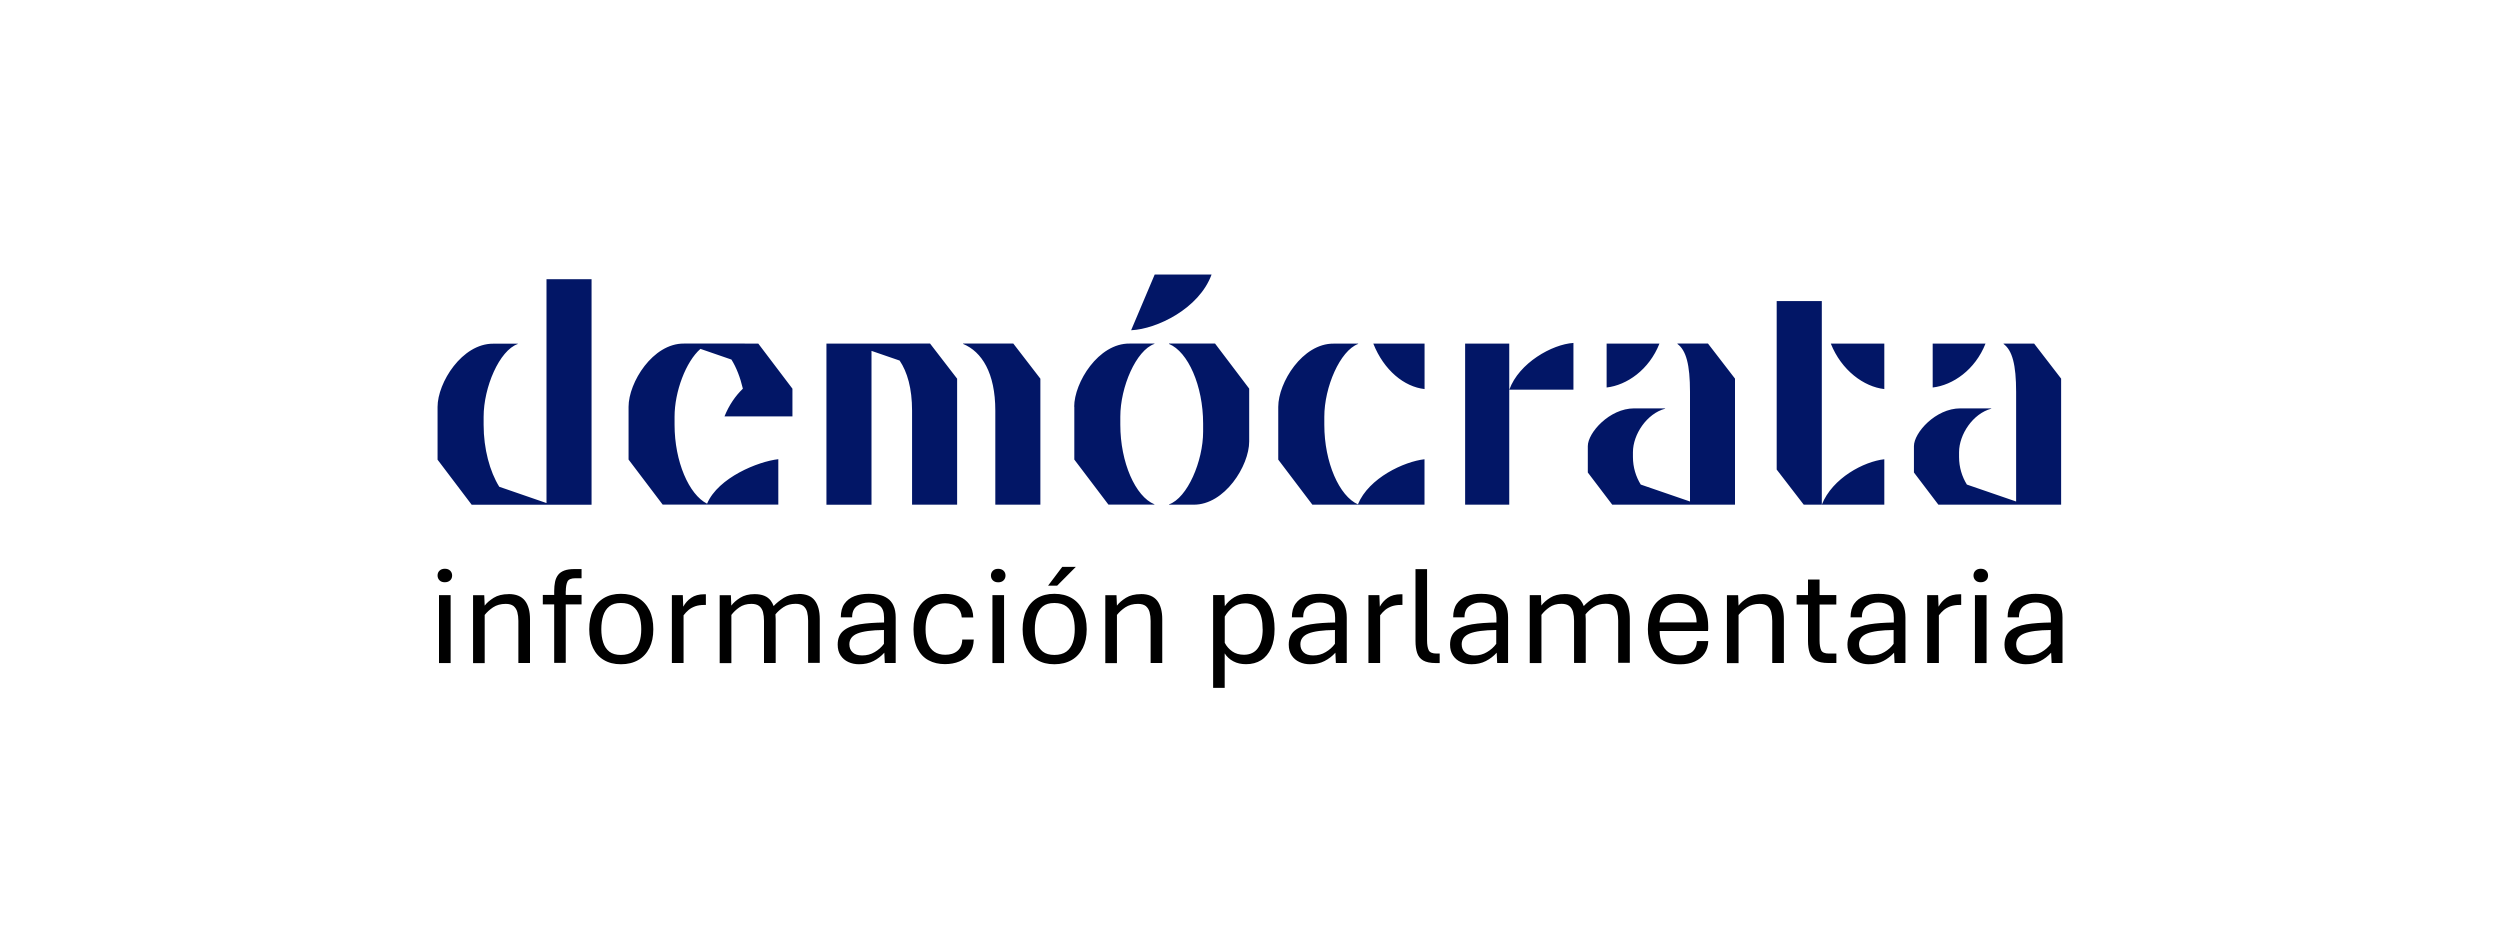 <?xml version="1.0" encoding="UTF-8"?>
<svg id="Logo" xmlns="http://www.w3.org/2000/svg" version="1.1" viewBox="0 0 400 150">
  <!-- Generator: Adobe Illustrator 29.7.1, SVG Export Plug-In . SVG Version: 2.1.1 Build 8)  -->
  <defs>
    <style>
      .st0 {
        fill: #021666;
      }
    </style>
  </defs>
  <path class="st0" d="M87.43,44.67h7.22v36.09h-19.18l-5.46-7.21v-8.45c0-3.87,3.91-10.15,8.92-10.11h3.91v.05c-2.94,1.03-5.46,6.91-5.46,11.65v1.29c0,3.85.99,7.47,2.5,9.9l7.56,2.61v-35.81h0ZM119.16,54.97h-9.72c-5-.05-8.87,6.24-8.87,10.11v8.45l5.46,7.21h18.5v-7.27c-3.2.36-9.61,2.92-11.4,7.12-2.89-1.45-5.2-6.74-5.2-12.63v-1.29c0-4.03,1.82-8.83,4.14-10.85l4.96,1.71c.78,1.25,1.41,2.86,1.83,4.66-1.18,1.13-2.22,2.63-2.94,4.43h10.87v-4.43l-5.46-7.21h-2.18ZM171.89,65.08v8.45l5.46,7.21h7.36v-.05c-3.04-1.24-5.46-6.7-5.46-12.73v-1.29c0-4.75,2.52-10.62,5.46-11.65v-.05h-3.97c-5-.06-8.87,6.24-8.87,10.11h0ZM193.84,43.93h-9.09l-3.77,8.91c4.14-.19,10.88-3.47,12.87-8.91ZM187.04,54.98v.05c3.04,1.24,5.46,6.7,5.46,12.73v1.29c0,4.75-2.52,10.62-5.46,11.65v.05h3.91c5,.05,8.92-6.24,8.92-10.11v-8.46l-5.46-7.21h-7.37v.02ZM234.42,54.98v25.77h7.06v-25.77h-7.06ZM241.49,62.35h10.26v-7.48c-3.4.21-8.72,3.2-10.26,7.48ZM265.51,54.98h-8.45v7.02c3.24-.37,6.8-2.84,8.45-7.02ZM268.39,54.98v.05c1.39,1.03,2.01,3.3,2.01,7.68v17.53l-7.88-2.71c-.78-1.26-1.25-2.77-1.25-4.4v-.78c0-2.84,2.22-6.18,5.15-6.96v-.05h-4.95c-3.97,0-7.42,3.91-7.42,6.03v4.23l3.91,5.15h19.64v-20.17l-4.33-5.62h-4.9,0ZM291.49,80.75h10v-7.27c-3.25.36-8.3,2.99-10,7.27ZM284.27,48.17v26.96l4.33,5.62h2.89v-32.58h-7.22ZM301.49,62.25v-7.27h-8.56c1.7,4.28,5.3,6.91,8.56,7.27ZM145.61,54.98h-13.38v25.78h7.21v-24.62l4.5,1.55c1.23,1.82,1.99,4.45,1.99,8.01v15.05h7.21v-20.16l-4.33-5.62h-3.21,0ZM154.1,54.98v.05c2.99,1.24,5.15,4.64,5.15,10.67v15.05h7.21v-20.16l-4.33-5.62h-8.05,0ZM317.68,54.98h-8.45v7.02c3.24-.37,6.8-2.84,8.45-7.02ZM325.47,54.98h-4.9v.05c1.39,1.03,2.01,3.3,2.01,7.68v17.53l-7.88-2.71c-.78-1.26-1.25-2.77-1.25-4.4v-.78c0-2.84,2.22-6.18,5.15-6.96v-.05h-4.95c-3.97,0-7.42,3.91-7.42,6.03v4.23l3.91,5.15h19.64v-20.17l-4.33-5.62h0ZM227.93,62.25v-7.27h-8.2c1.7,4.28,4.95,6.91,8.2,7.27ZM217.28,80.7c-2.98-1.3-5.39-6.7-5.39-12.73v-1.29c0-4.75,2.52-10.57,5.41-11.65v-.05h-3.91c-5-.05-8.87,6.24-8.87,10.11v8.45l5.46,7.21h17.94v-7.27c-3.23.36-8.91,2.97-10.65,7.21h0Z"/>
  <path d="M160.56,91.31c.22.21.32.46.32.78s-.11.57-.32.78c-.22.21-.5.3-.85.3s-.63-.1-.84-.3c-.21-.21-.32-.46-.32-.78s.1-.57.32-.78c.21-.21.49-.3.84-.3s.63.1.85.3ZM158.79,106.09h1.86v-10.87h-1.86v10.87ZM142.95,96.9c.24.49.36,1.13.36,1.92v7.26h-1.74l-.08-1.65c-.5.56-1.08,1-1.74,1.34-.66.34-1.43.51-2.31.51-.62,0-1.2-.12-1.71-.36-.52-.24-.93-.59-1.24-1.06-.31-.46-.46-1.04-.46-1.72,0-.97.3-1.71.92-2.22.61-.51,1.47-.85,2.59-1.03,1.12-.18,2.42-.27,3.91-.29v-.76c0-.93-.23-1.57-.69-1.92-.46-.35-1.05-.52-1.75-.52-.75,0-1.39.19-1.9.57s-.77.97-.77,1.8h-1.81c0-.89.19-1.62.58-2.17s.91-.95,1.59-1.21c.67-.26,1.45-.38,2.32-.38.56,0,1.1.05,1.6.15.51.1.97.29,1.37.57.41.27.73.66.96,1.15v.02ZM141.44,100.8c-1.98.02-3.39.21-4.25.56-.86.35-1.29.93-1.29,1.72,0,.55.17.97.52,1.3.34.33.85.49,1.52.49.75,0,1.41-.17,2-.53.6-.35,1.1-.79,1.49-1.33v-2.21h0ZM173.25,97.64c.42.84.62,1.85.62,3.04s-.21,2.15-.62,2.99c-.42.83-1,1.48-1.78,1.93-.78.45-1.7.68-2.78.68s-1.98-.23-2.73-.68c-.76-.44-1.34-1.1-1.74-1.93-.4-.83-.6-1.83-.6-2.99s.2-2.2.6-3.04.97-1.49,1.74-1.95c.76-.45,1.66-.68,2.73-.68s2.01.23,2.78.68c.77.45,1.36,1.11,1.78,1.95ZM171.96,100.67c0-.8-.1-1.52-.31-2.16s-.56-1.13-1.03-1.49-1.12-.54-1.92-.54-1.4.18-1.85.54c-.45.36-.78.86-.98,1.49-.2.63-.3,1.35-.3,2.16s.1,1.49.3,2.12c.2.62.53,1.11.98,1.47.45.35,1.08.53,1.85.53s1.45-.18,1.92-.53c.47-.35.82-.84,1.03-1.47.21-.62.31-1.32.31-2.12ZM81.39,95.06c-.97,0-1.78.2-2.4.59-.62.39-1.11.8-1.44,1.25l-.07-1.67h-1.79v10.87h1.86v-7.71c.34-.43.78-.84,1.33-1.21.56-.37,1.24-.56,2.04-.56.54,0,.95.12,1.25.35.28.24.49.56.6.96.11.42.17.88.17,1.41v6.74h1.86v-7.01c0-1.27-.27-2.26-.81-2.96-.55-.7-1.41-1.06-2.6-1.06h0ZM127.77,95.05c-.93,0-1.71.2-2.37.61-.65.41-1.19.84-1.62,1.31-.12-.32-.27-.61-.45-.85-.53-.71-1.39-1.06-2.6-1.06-.92,0-1.69.2-2.31.59-.62.39-1.09.8-1.41,1.25l-.07-1.67h-1.79v10.87h1.87v-7.71c.32-.43.74-.84,1.27-1.21s1.17-.56,1.94-.56c.54,0,.95.12,1.25.35.29.24.49.56.6.96.1.42.16.88.16,1.41v6.74h1.87v-7.01c0-.26-.02-.52-.04-.77.34-.43.76-.8,1.28-1.15.53-.36,1.18-.54,1.95-.54.54,0,.95.12,1.24.35.29.24.49.56.6.96.1.42.16.88.16,1.41v6.73h1.86v-7.01c0-1.27-.26-2.25-.79-2.96-.53-.71-1.39-1.06-2.6-1.06h0ZM70.24,106.09h1.86v-10.87h-1.86v10.87ZM172.13,90.7h-2.17l-2.27,3.01h1.45l2.99-3.01h0ZM71.17,91c-.35,0-.63.1-.84.3-.22.21-.32.46-.32.78s.11.57.32.78.49.3.84.3.63-.1.85-.3c.22-.21.32-.46.32-.78s-.11-.57-.32-.78c-.22-.21-.5-.3-.85-.3ZM110.59,95.65c-.55.38-.96.85-1.27,1.42l-.07-1.85h-1.75v10.86h1.87v-7.63c.24-.32.51-.61.81-.86s.66-.44,1.07-.59c.41-.14.88-.21,1.43-.21h.26v-1.71h-.23c-.87,0-1.58.19-2.12.57h0ZM90.53,94.61c0-.68.09-1.19.26-1.55s.6-.54,1.26-.54h1v-1.47h-1.13c-.67,0-1.22.08-1.64.24s-.75.39-.98.69-.4.67-.49,1.11-.14.94-.14,1.48v.62h-1.82v1.51h1.82v9.36h1.85v-9.36h2.53v-1.51h-2.53v-.61.02ZM103.91,97.64c.42.84.62,1.85.62,3.04s-.21,2.15-.62,2.99c-.42.83-1,1.48-1.78,1.93-.78.45-1.7.68-2.78.68s-1.98-.23-2.73-.68c-.76-.44-1.34-1.1-1.74-1.93-.4-.83-.6-1.83-.6-2.99s.2-2.2.6-3.04.97-1.49,1.74-1.95c.76-.45,1.66-.68,2.73-.68s2.01.23,2.78.68c.77.45,1.36,1.11,1.78,1.95ZM102.6,100.67c0-.8-.1-1.52-.31-2.16s-.56-1.13-1.03-1.49-1.12-.54-1.92-.54-1.4.18-1.85.54c-.45.36-.78.86-.98,1.49s-.3,1.35-.3,2.16.1,1.49.3,2.12c.2.62.53,1.11.98,1.47.45.35,1.08.53,1.85.53s1.45-.18,1.92-.53c.47-.35.82-.84,1.03-1.47.21-.62.31-1.32.31-2.12ZM153.18,104.15c-.5.42-1.14.61-1.94.61-.7,0-1.29-.16-1.75-.48-.46-.32-.82-.78-1.05-1.39-.24-.61-.35-1.35-.35-2.22,0-1.31.26-2.33.78-3.05.52-.73,1.31-1.09,2.36-1.09.8,0,1.43.2,1.89.61.46.41.71.95.76,1.65h1.84c-.02-.84-.24-1.55-.63-2.1-.41-.56-.95-.97-1.62-1.25-.67-.27-1.43-.42-2.27-.42-1,0-1.88.21-2.64.63-.76.42-1.34,1.05-1.77,1.89s-.63,1.88-.63,3.13.21,2.29.64,3.12c.43.83,1.02,1.46,1.78,1.86.76.41,1.63.61,2.61.61.85,0,1.63-.14,2.32-.43.69-.29,1.24-.73,1.65-1.31.41-.59.61-1.31.64-2.19h-1.84c-.02.79-.28,1.4-.78,1.82ZM311.44,95.65c-.55.38-.96.85-1.27,1.42l-.07-1.85h-1.75v10.86h1.87v-7.63c.24-.32.51-.61.81-.86.3-.25.66-.44,1.07-.59.41-.14.88-.21,1.43-.21h.26v-1.71h-.23c-.87,0-1.58.19-2.12.57h0ZM304.51,96.9c.24.49.36,1.13.36,1.92v7.26h-1.74l-.08-1.65c-.5.56-1.08,1-1.74,1.34-.65.34-1.43.51-2.31.51-.62,0-1.2-.12-1.71-.36-.52-.24-.93-.59-1.24-1.06s-.46-1.04-.46-1.72c0-.97.3-1.71.92-2.22.61-.51,1.47-.85,2.59-1.03,1.12-.18,2.42-.27,3.91-.29v-.76c0-.93-.23-1.57-.69-1.92-.46-.35-1.05-.52-1.75-.52-.75,0-1.39.19-1.9.57s-.77.97-.77,1.8h-1.81c0-.89.19-1.62.58-2.17.39-.55.91-.95,1.59-1.21.67-.26,1.45-.38,2.32-.38.56,0,1.1.05,1.6.15.51.1.97.29,1.37.57.41.27.73.66.96,1.15v.02ZM302.99,100.8c-1.98.02-3.39.21-4.25.56-.86.35-1.29.93-1.29,1.72,0,.55.17.97.52,1.3.34.33.85.49,1.52.49.75,0,1.41-.17,2-.53.6-.35,1.1-.79,1.49-1.33v-2.21h0ZM291.39,104.04c-.17-.36-.26-.88-.26-1.56v-5.76h2.68v-1.51h-2.68v-2.49h-1.85v2.49h-1.82v1.51h1.82v5.84c0,.74.09,1.37.26,1.89.17.53.49.93.96,1.21.47.27,1.14.42,2.02.42h1.3v-1.51h-1.18c-.66,0-1.09-.18-1.26-.54h0ZM282.01,95.06c-.97,0-1.78.2-2.4.59s-1.11.8-1.44,1.25l-.07-1.67h-1.79v10.87h1.86v-7.71c.34-.43.78-.84,1.33-1.21.56-.37,1.24-.56,2.04-.56.54,0,.95.12,1.25.35.28.24.49.56.6.96.11.42.17.88.17,1.41v6.74h1.86v-7.01c0-1.27-.27-2.26-.81-2.96-.55-.7-1.41-1.06-2.6-1.06h0ZM330,98.82v7.26h-1.74l-.08-1.65c-.5.56-1.08,1-1.74,1.34-.65.34-1.43.51-2.31.51-.62,0-1.2-.12-1.71-.36-.52-.24-.93-.59-1.24-1.06s-.46-1.04-.46-1.72c0-.97.3-1.71.92-2.22s1.47-.85,2.59-1.03c1.12-.18,2.42-.27,3.91-.29v-.76c0-.93-.23-1.57-.69-1.92-.46-.35-1.05-.52-1.75-.52-.75,0-1.39.19-1.9.57-.51.38-.77.97-.77,1.8h-1.81c0-.89.19-1.62.58-2.17.39-.55.91-.95,1.59-1.21.67-.26,1.45-.38,2.32-.38.56,0,1.1.05,1.6.15.5.1.97.29,1.37.57.41.27.73.66.96,1.15.24.49.36,1.13.36,1.92v.02ZM328.13,100.8c-1.98.02-3.39.21-4.25.56-.86.35-1.29.93-1.29,1.72,0,.55.17.97.52,1.3.34.33.85.49,1.52.49.75,0,1.41-.17,2-.53.6-.35,1.1-.79,1.49-1.33v-2.21h0ZM316.92,91c-.35,0-.63.1-.84.3-.22.21-.32.46-.32.78s.11.57.32.78.49.3.84.3.63-.1.85-.3c.22-.21.32-.46.32-.78s-.11-.57-.32-.78c-.22-.21-.5-.3-.85-.3ZM182.55,95.06c-.97,0-1.78.2-2.4.59-.62.39-1.11.8-1.44,1.25l-.07-1.67h-1.79v10.87h1.86v-7.71c.34-.43.78-.84,1.33-1.21.56-.37,1.24-.56,2.04-.56.54,0,.95.12,1.25.35.28.24.49.56.6.96.11.42.17.88.17,1.41v6.74h1.86v-7.01c0-1.27-.27-2.26-.81-2.96-.55-.7-1.41-1.06-2.6-1.06h0ZM315.99,106.09h1.86v-10.87h-1.86v10.87ZM271.48,102.57h1.84c-.02.77-.22,1.43-.59,1.98-.37.55-.89.98-1.56,1.29s-1.47.45-2.38.45c-1.18,0-2.16-.25-2.91-.74-.76-.49-1.31-1.17-1.67-2.02-.37-.85-.55-1.81-.55-2.87s.18-2.08.53-2.93c.35-.85.89-1.5,1.62-1.98.73-.47,1.65-.71,2.76-.71,1.48,0,2.64.44,3.48,1.34.84.89,1.26,2.17,1.26,3.85v.4c0,.15-.02.26-.03.33h-7.74c0,.71.12,1.36.34,1.95.22.59.57,1.07,1.04,1.42s1.11.54,1.89.54c.83,0,1.48-.2,1.95-.59.46-.39.71-.95.74-1.69h0ZM265.52,99.58h5.94c-.02-1.01-.28-1.79-.79-2.33s-1.21-.8-2.11-.8-1.62.26-2.14.8c-.52.54-.82,1.3-.9,2.33h0ZM215.12,96.9c.24.49.36,1.13.36,1.92v7.26h-1.74l-.08-1.65c-.5.56-1.08,1-1.74,1.34-.66.34-1.43.51-2.31.51-.62,0-1.2-.12-1.71-.36-.52-.24-.93-.59-1.24-1.06s-.46-1.04-.46-1.72c0-.97.3-1.71.92-2.22.61-.51,1.47-.85,2.59-1.03,1.12-.18,2.42-.27,3.91-.29v-.76c0-.93-.23-1.57-.69-1.92s-1.05-.52-1.75-.52c-.75,0-1.39.19-1.9.57s-.77.97-.77,1.8h-1.81c0-.89.19-1.62.58-2.17s.91-.95,1.59-1.21c.67-.26,1.45-.38,2.32-.38.56,0,1.1.05,1.6.15.51.1.97.29,1.37.57.41.27.73.66.96,1.15v.02ZM213.6,100.8c-1.98.02-3.39.21-4.25.56-.86.35-1.29.93-1.29,1.72,0,.55.17.97.52,1.3.35.33.85.49,1.52.49.75,0,1.41-.17,2-.53.6-.35,1.1-.79,1.49-1.33v-2.21h0ZM203.4,97.53c.35.83.53,1.87.53,3.11s-.19,2.26-.56,3.09c-.38.83-.91,1.47-1.59,1.9-.69.43-1.49.64-2.41.64-.78,0-1.45-.15-2.03-.46-.58-.3-1.05-.73-1.39-1.27v5.52h-1.85v-14.85h1.81l.06,1.78c.39-.58.89-1.05,1.5-1.42s1.32-.55,2.14-.55c.89,0,1.66.21,2.31.63.65.42,1.14,1.05,1.5,1.88h0ZM202.02,100.65c0-1.33-.24-2.35-.7-3.05-.47-.71-1.15-1.06-2.07-1.06-.79,0-1.47.21-2.01.63-.55.43-.97.92-1.28,1.48v4.2c.29.57.7,1.02,1.21,1.38.5.35,1.13.53,1.86.53.98,0,1.74-.36,2.24-1.07s.76-1.72.76-3.04h0ZM222.04,95.65c-.55.38-.96.85-1.27,1.42l-.07-1.85h-1.75v10.86h1.87v-7.63c.24-.32.51-.61.81-.86s.66-.44,1.07-.59c.41-.14.88-.21,1.43-.21h.26v-1.71h-.23c-.87,0-1.58.19-2.12.57h0ZM257.39,95.05c-.93,0-1.71.2-2.37.61-.65.41-1.19.84-1.62,1.31-.12-.32-.27-.61-.46-.86-.53-.71-1.39-1.06-2.6-1.06-.92,0-1.69.2-2.31.59-.62.39-1.09.8-1.41,1.25l-.07-1.67h-1.79v10.87h1.87v-7.71c.32-.43.74-.84,1.27-1.21.53-.37,1.17-.56,1.94-.56.54,0,.95.12,1.25.35.29.24.49.56.6.96.1.42.16.88.16,1.41v6.74h1.87v-7.01c0-.26-.02-.52-.04-.76.34-.43.76-.81,1.28-1.16.53-.36,1.18-.54,1.95-.54.54,0,.95.12,1.24.35.29.24.49.56.6.96.1.42.16.88.16,1.41v6.73h1.86v-7.01c0-1.27-.26-2.25-.79-2.96-.53-.71-1.39-1.06-2.6-1.06h.02ZM228.59,104.03c-.17-.36-.26-.87-.26-1.55v-11.42h-1.85v11.51c0,.74.09,1.37.26,1.89.17.53.49.93.96,1.21.46.27,1.14.42,2.03.42h.62v-1.52h-.5c-.66,0-1.09-.18-1.26-.54h0ZM240.93,96.9c.24.49.36,1.13.36,1.92v7.26h-1.74l-.08-1.65c-.5.56-1.08,1-1.74,1.34-.66.34-1.43.51-2.31.51-.62,0-1.2-.12-1.71-.36-.52-.24-.93-.59-1.24-1.06s-.46-1.04-.46-1.72c0-.97.3-1.71.92-2.22.61-.51,1.47-.85,2.59-1.03,1.12-.18,2.42-.27,3.91-.29v-.76c0-.93-.23-1.57-.69-1.92-.46-.35-1.05-.52-1.75-.52-.75,0-1.39.19-1.9.57-.51.38-.77.97-.77,1.8h-1.81c0-.89.19-1.62.58-2.17s.91-.95,1.59-1.21c.67-.26,1.45-.38,2.32-.38.56,0,1.1.05,1.6.15.51.1.97.29,1.37.57.41.27.73.66.96,1.15v.02ZM239.41,100.8c-1.98.02-3.39.21-4.25.56-.86.35-1.29.93-1.29,1.72,0,.55.17.97.52,1.3.35.33.85.49,1.52.49.75,0,1.41-.17,2-.53.6-.35,1.1-.79,1.49-1.33v-2.21h0Z"/>
</svg>